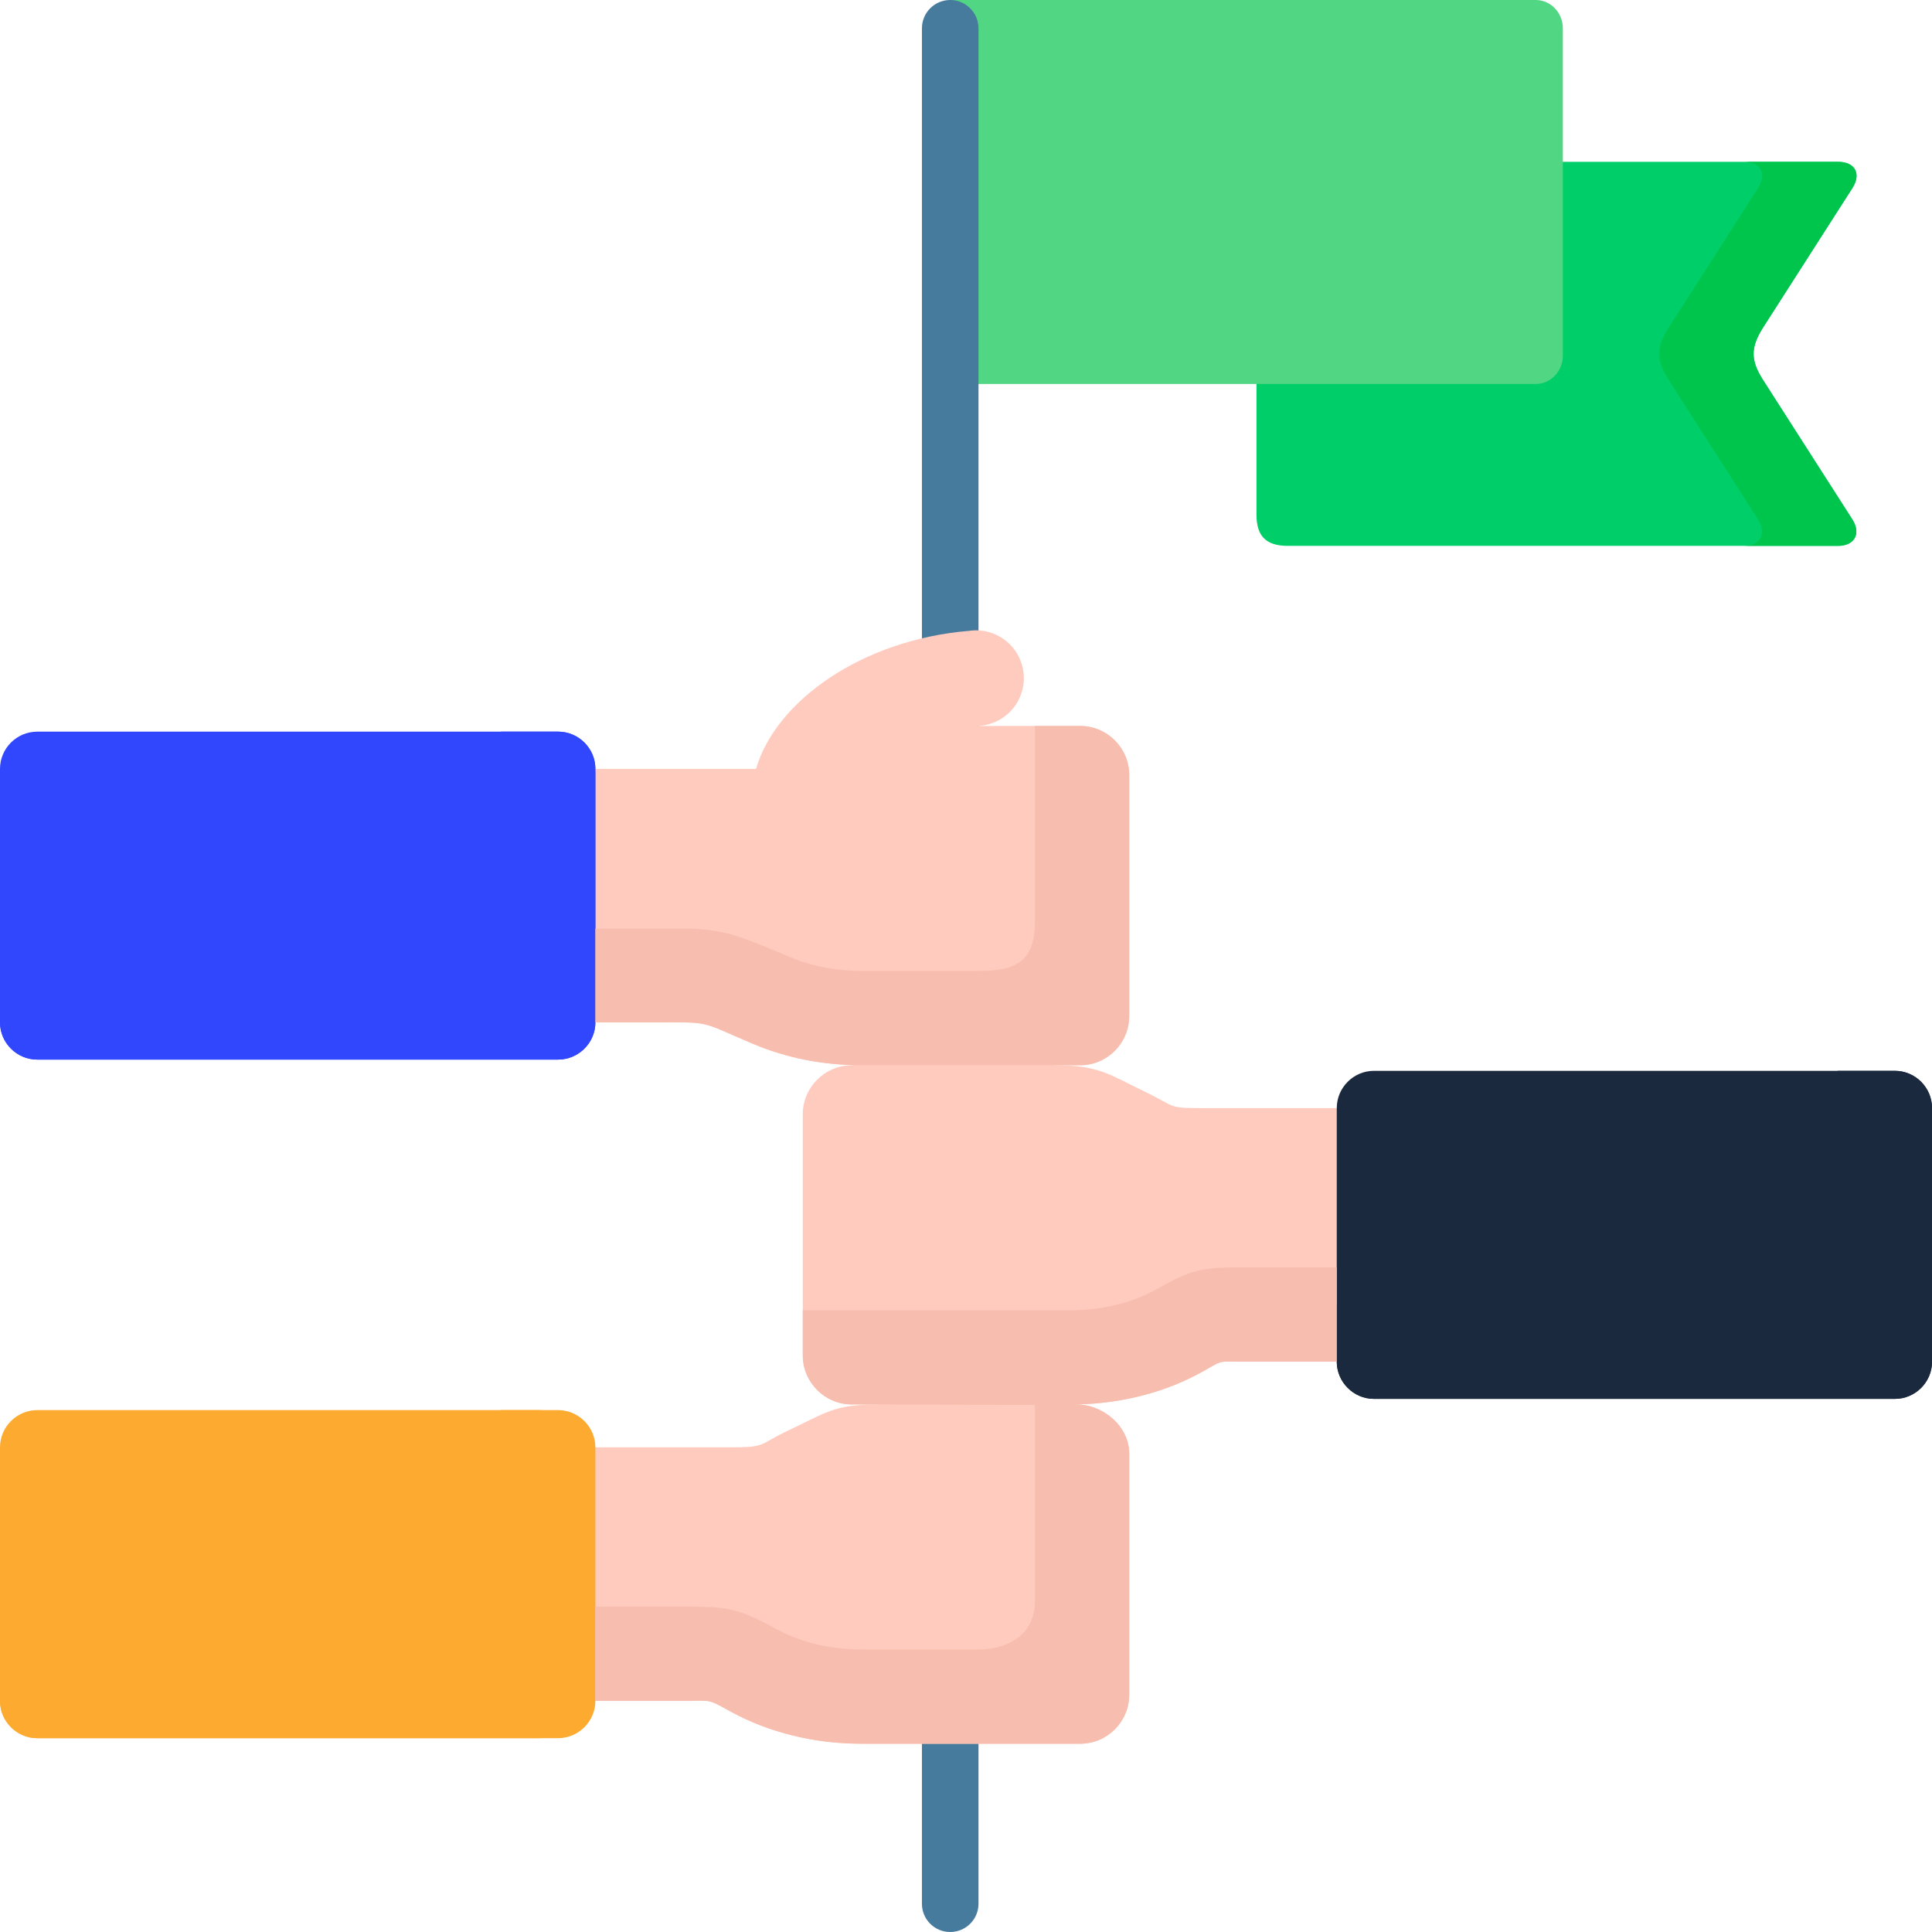 <svg width="54" height="54" viewBox="0 0 54 54" fill="none" xmlns="http://www.w3.org/2000/svg">
<g clip-path="url(#clip0_209_301)">
<path fill-rule="evenodd" clip-rule="evenodd" d="M35.119 9.89L43.682 4.523H51.374C51.856 4.523 52.026 4.864 51.775 5.256L49.278 9.154C48.92 9.719 48.929 10.075 49.278 10.622L51.775 14.521C52.023 14.913 51.835 15.257 51.374 15.257H35.992C35.367 15.257 35.119 14.966 35.119 14.383V9.89Z" fill="#00CE69"/>
<path fill-rule="evenodd" clip-rule="evenodd" d="M42.925 10.733H26.557V0H42.925C43.341 0 43.682 0.356 43.682 0.792V9.941C43.682 10.377 43.341 10.733 42.925 10.733Z" fill="#51D683"/>
<path d="M25.768 0.792C25.768 0.356 26.12 0 26.557 0C26.996 0 27.349 0.356 27.349 0.792V53.211C27.349 53.647 26.996 54 26.557 54C26.12 54 25.768 53.647 25.768 53.211V0.792Z" fill="#477B9E"/>
<path fill-rule="evenodd" clip-rule="evenodd" d="M1.04 39.413H15.071C15.645 39.413 16.111 39.882 16.111 40.454V47.539C16.111 48.113 15.645 48.583 15.071 48.583H1.04C0.469 48.583 0 48.113 0 47.539V40.454C0 39.883 0.469 39.413 1.04 39.413Z" fill="#FDAB30"/>
<path fill-rule="evenodd" clip-rule="evenodd" d="M24.497 39.255L27.508 38.833L30.088 39.255C30.842 39.255 31.562 39.873 31.562 40.627V47.369C31.562 48.122 30.946 48.738 30.193 48.738H24.076C22.718 48.738 21.46 48.406 20.437 47.847C19.75 47.47 19.914 47.539 19.101 47.539H16.111V40.453H20.381C21.463 40.453 21.167 40.385 22.091 39.954C23.036 39.512 23.305 39.255 24.497 39.255Z" fill="#FFCBBE"/>
<path fill-rule="evenodd" clip-rule="evenodd" d="M29.502 29.774L26.246 29.353L23.81 29.774C23.056 29.774 22.438 30.39 22.438 31.143V37.885C22.438 38.639 23.056 39.255 23.81 39.255H29.927C31.317 39.255 32.602 38.908 33.64 38.322C34.178 38.017 34.026 38.059 34.665 38.059H37.362L38.627 34.151L37.362 30.973H33.709C32.59 30.973 32.919 30.955 31.975 30.501C31.015 30.04 30.722 29.774 29.502 29.774Z" fill="#FFCBBE"/>
<path fill-rule="evenodd" clip-rule="evenodd" d="M1.04 20.45H15.597C16.171 20.45 16.641 20.916 16.641 21.49L17.062 24.794L16.641 28.575C16.641 29.146 16.171 29.616 15.597 29.616H1.04C0.469 29.616 0 29.149 0 28.575V21.49C0 20.916 0.469 20.45 1.04 20.45Z" fill="#3047FD"/>
<path fill-rule="evenodd" clip-rule="evenodd" d="M30.193 20.291C30.946 20.291 31.562 20.907 31.562 21.66V28.402C31.562 29.155 30.946 29.774 30.193 29.774H24.076C22.982 29.774 21.956 29.559 21.062 29.182C19.469 28.51 19.959 28.575 18.094 28.575H16.641V21.49H21.131C21.684 19.594 24.088 17.881 27.084 17.633C27.149 17.624 27.215 17.618 27.281 17.618C28.019 17.618 28.617 18.216 28.617 18.955C28.617 19.693 28.019 20.291 27.281 20.291H30.193Z" fill="#FFCBBE"/>
<path fill-rule="evenodd" clip-rule="evenodd" d="M52.961 29.93H38.404C37.83 29.93 37.363 30.399 37.363 30.973V38.059C37.363 38.63 37.833 39.099 38.404 39.099H52.961C53.535 39.099 54.001 38.63 54.001 38.059V30.973C54.001 30.399 53.535 29.93 52.961 29.93Z" fill="#1A293E"/>
<path fill-rule="evenodd" clip-rule="evenodd" d="M46.643 9.154C46.284 9.719 46.293 10.075 46.643 10.622L49.139 14.521C49.387 14.913 49.199 15.257 48.739 15.257H51.375C51.836 15.257 52.024 14.913 51.776 14.521L49.279 10.622C48.93 10.075 48.921 9.719 49.279 9.154L51.776 5.256C52.027 4.864 51.857 4.523 51.375 4.523H48.739C49.22 4.523 49.39 4.864 49.139 5.256L46.643 9.154Z" fill="#00C54D"/>
<path fill-rule="evenodd" clip-rule="evenodd" d="M51.364 35.422C51.364 35.993 50.898 36.462 50.324 36.462H37.363V38.059C37.363 38.63 37.833 39.099 38.404 39.099H52.961C53.535 39.099 54.001 38.63 54.001 38.059V30.973C54.001 30.399 53.535 29.93 52.961 29.93H51.364L51.364 35.422Z" fill="#1A293E"/>
<path fill-rule="evenodd" clip-rule="evenodd" d="M14.004 25.938C14.004 26.512 13.534 26.979 12.96 26.979H0V28.575C0 29.146 0.469 29.616 1.04 29.616H15.597C16.171 29.616 16.641 29.149 16.641 28.575V21.49C16.641 20.916 16.171 20.449 15.597 20.449H14.004V25.938Z" fill="#3047FD"/>
<path fill-rule="evenodd" clip-rule="evenodd" d="M14.004 44.902C14.004 45.476 13.534 45.946 12.96 45.946H0V47.539C0 48.113 0.469 48.583 1.04 48.583H15.597C16.171 48.583 16.641 48.113 16.641 47.539V40.454C16.641 39.882 16.171 39.413 15.597 39.413H14.004V44.902Z" fill="#FDAB30"/>
<path fill-rule="evenodd" clip-rule="evenodd" d="M34.665 35.422C33.589 35.422 33.278 35.494 32.339 36.026C31.616 36.435 30.752 36.621 29.927 36.621C27.43 36.621 24.934 36.621 22.438 36.621V37.885C22.438 38.639 23.056 39.255 23.81 39.255H24.497C26.351 39.255 28.226 39.288 30.079 39.255C31.413 39.231 32.641 38.887 33.64 38.322C34.178 38.017 34.026 38.059 34.665 38.059H37.362V36.462V35.422C36.462 35.422 35.565 35.422 34.665 35.422Z" fill="#F7BEAF"/>
<path fill-rule="evenodd" clip-rule="evenodd" d="M27.38 46.101C26.746 46.101 25.176 46.101 24.076 46.101C23.266 46.101 22.42 45.928 21.705 45.533C20.668 44.965 20.345 44.908 19.278 44.905H16.919H16.641V47.539H19.101C19.914 47.539 19.75 47.47 20.438 47.847C21.46 48.406 22.719 48.738 24.076 48.738H30.193C30.946 48.738 31.562 48.122 31.562 47.368V40.627C31.562 39.873 30.842 39.255 30.088 39.255C29.885 39.222 29.182 39.266 28.925 39.266V44.761C28.925 45.79 28.013 46.101 27.38 46.101Z" fill="#F7BEAF"/>
<path fill-rule="evenodd" clip-rule="evenodd" d="M28.925 25.765C28.925 26.88 28.39 27.137 27.35 27.137H24.076C23.4 27.137 22.713 27.018 22.088 26.752C20.674 26.157 20.288 25.995 19.278 25.954H16.934H16.641V28.576H18.094C19.959 28.576 19.469 28.51 21.062 29.182C22.013 29.583 23.047 29.774 24.076 29.774H29.502H30.193C30.946 29.774 31.562 29.155 31.562 28.402V21.66C31.562 20.907 30.946 20.291 30.193 20.291H28.925V25.765Z" fill="#F7BEAF"/>
</g>
<defs>
<clipPath id="clip0_209_301">
<rect width="54" height="54" fill="white"/>
</clipPath>
</defs>
</svg>
